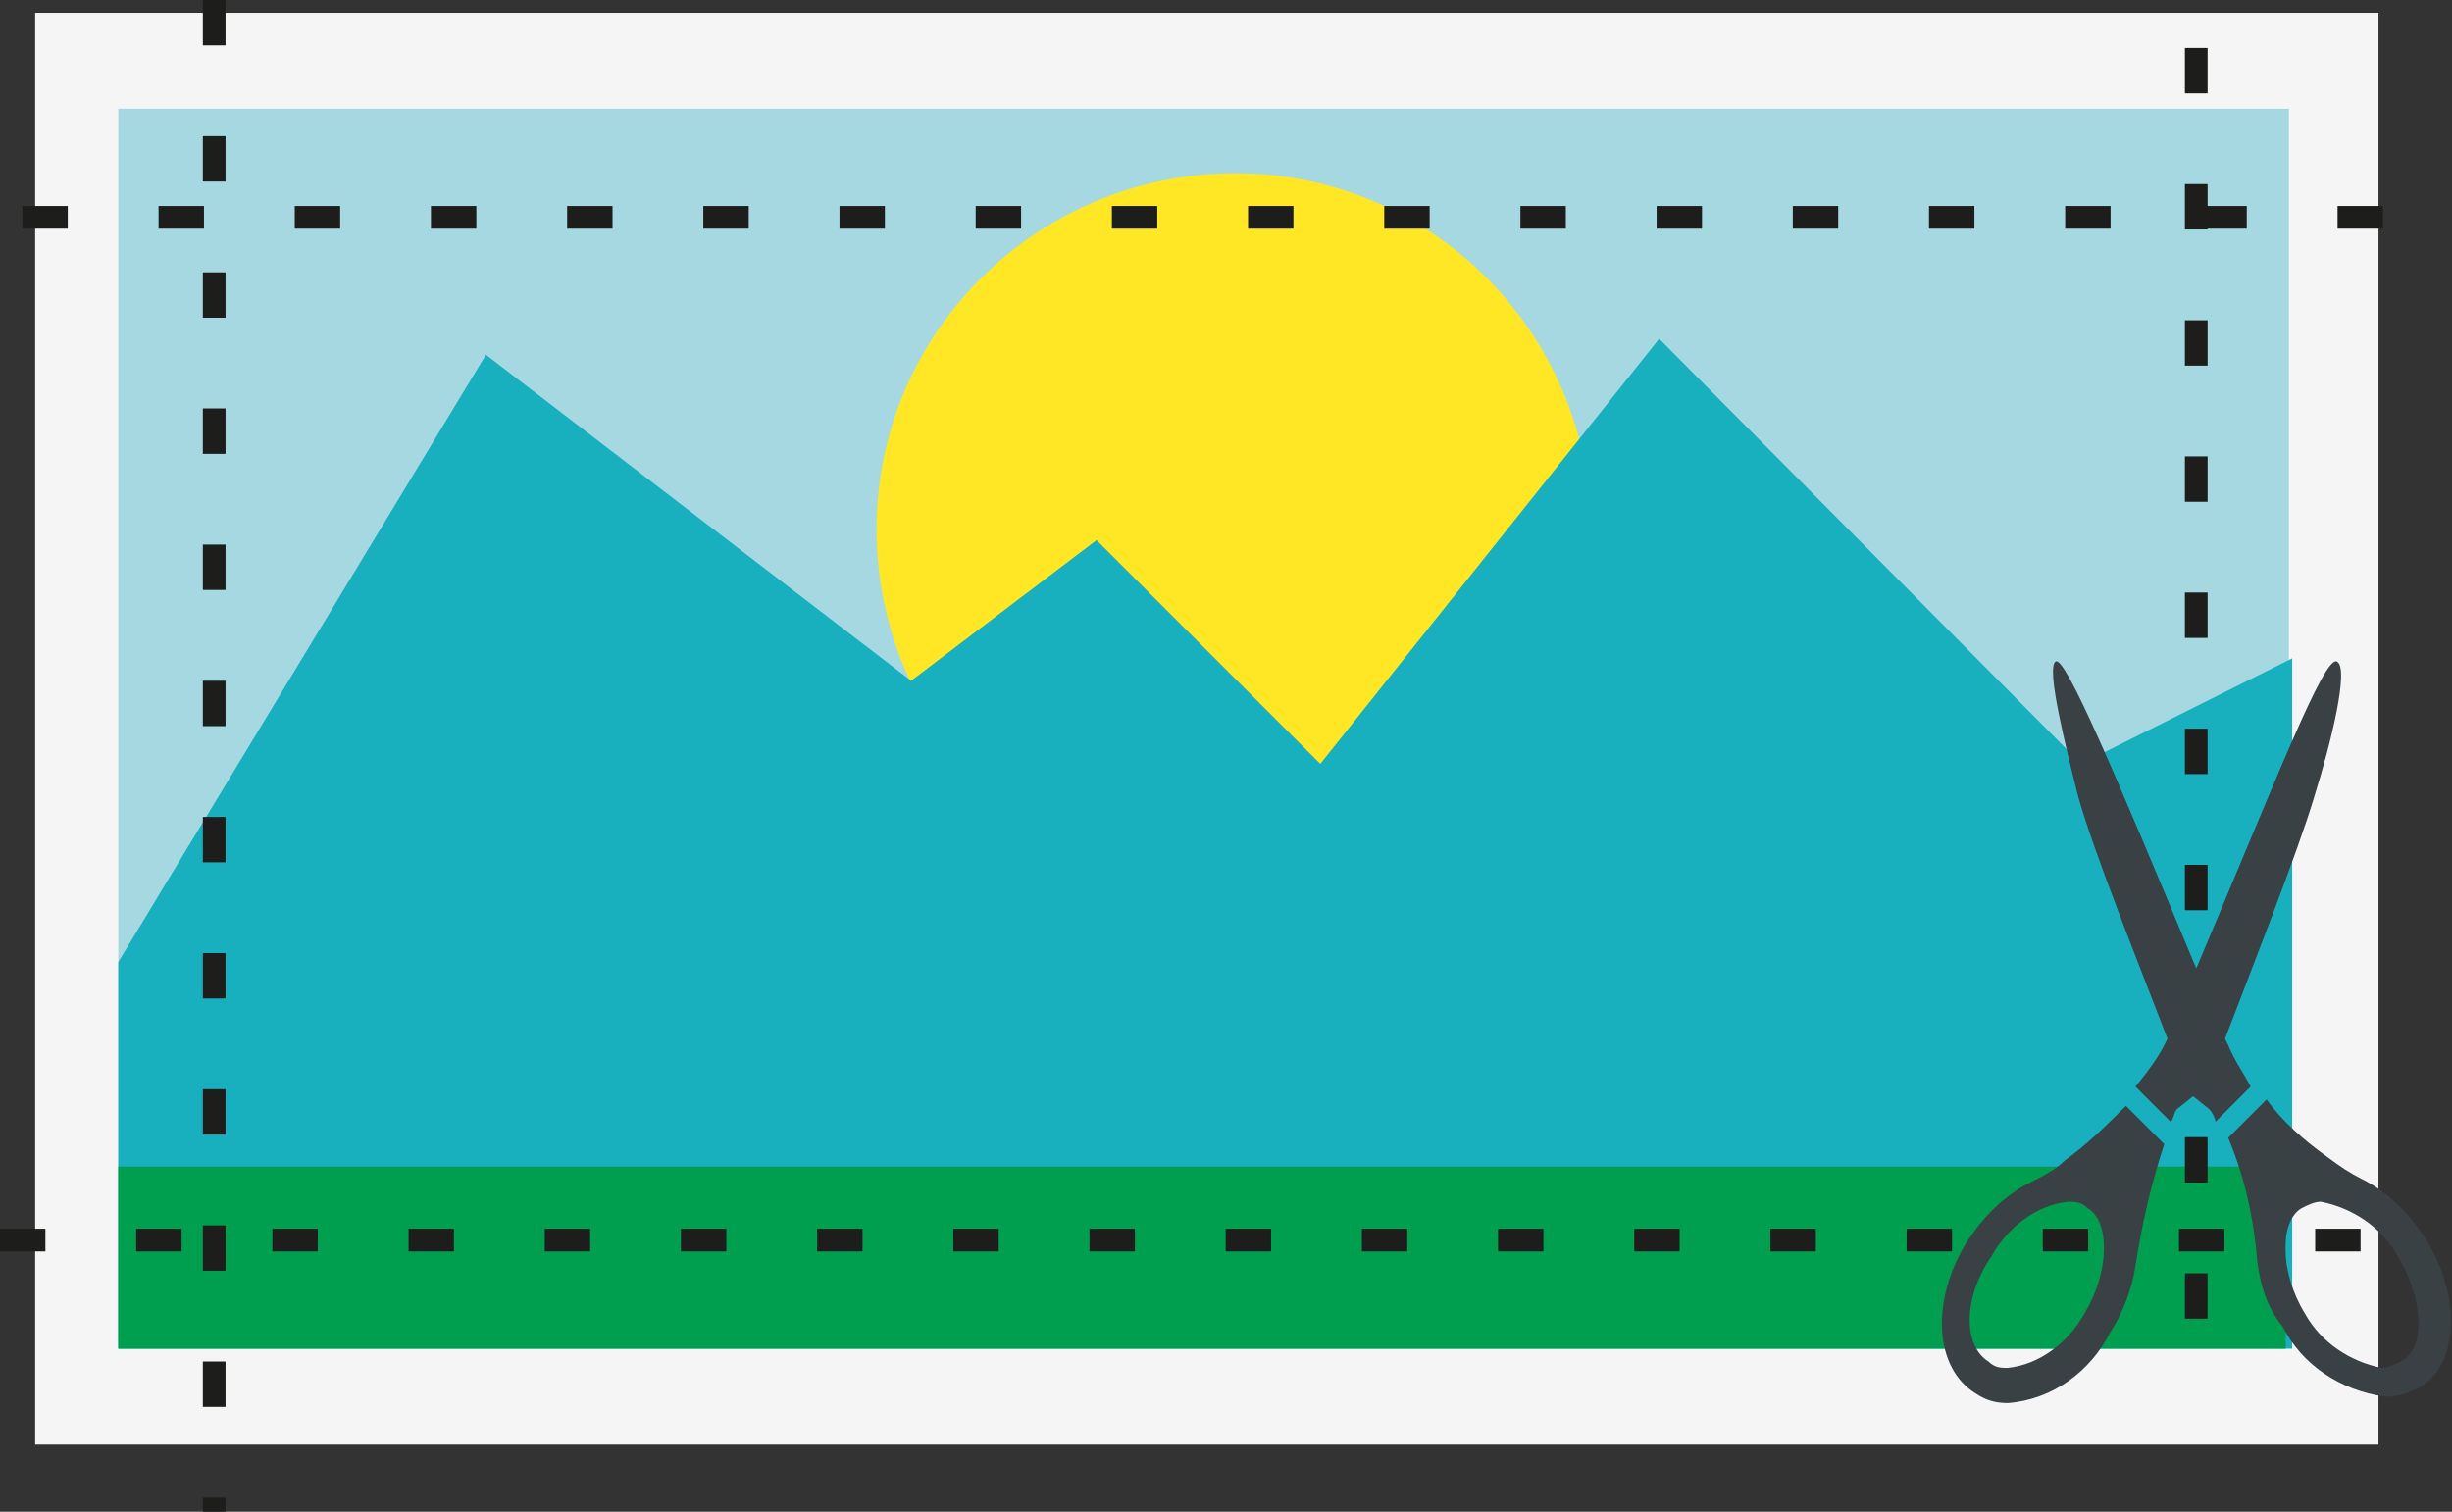 <?xml version="1.0" encoding="utf-8"?>
<!-- Generator: Adobe Illustrator 23.0.2, SVG Export Plug-In . SVG Version: 6.00 Build 0)  -->
<svg version="1.1" id="Warstwa_1" xmlns="http://www.w3.org/2000/svg" xmlns:xlink="http://www.w3.org/1999/xlink" x="0px" y="0px"
	 viewBox="0 0 76.7 47.3" style="enable-background:new 0 0 76.7 47.3;" xml:space="preserve">
<rect x="0" y="0" width="76.7" height="47.3" fill="#333333" stroke="none"/>
<style type="text/css">
	.st0{fill:#F5F5F5;}
	.st1{fill:#A5D8E1;}
	.st2{fill-rule:evenodd;clip-rule:evenodd;fill:#FFE725;}
	.st3{fill-rule:evenodd;clip-rule:evenodd;fill:#18B0BE;}
	.st4{fill:#009F50;}
	.st5{fill:none;stroke:#1D1D1B;stroke-width:0.71;stroke-miterlimit:10;stroke-dasharray:1.42,2.84;}
	.st6{fill:#3A4145;}
</style>
<title>how-to-2</title>
<rect x="1.1" y="0.4" class="st0" width="73.3" height="44.8"/>
<rect x="3.7" y="3.4" class="st1" width="67.9" height="38.7"/>
<path class="st2" d="M32.1,25.7c-5-3.6-6.2-10.6-2.6-15.6c3.6-5,10.6-6.2,15.6-2.6c5,3.6,6.2,10.6,2.6,15.6c0,0,0,0,0,0
	C44.1,28.1,37.2,29.3,32.1,25.7C32.1,25.7,32.1,25.7,32.1,25.7"/>
<polygon class="st3" points="3.7,42.2 3.7,30.1 15.2,11.1 28.5,21.3 34.3,16.9 41.3,23.9 51.9,10.6 65.1,23.9 71.7,20.6 71.7,42.2 
	"/>
<rect x="3.7" y="36.5" class="st4" width="67.8" height="5.7"/>
<line class="st5" x1="6.7" y1="0" x2="6.7" y2="47.3"/>
<line class="st5" x1="68.7" y1="1.5" x2="68.7" y2="42.9"/>
<line class="st5" x1="0.7" y1="6.8" x2="76.5" y2="6.8"/>
<line class="st5" x1="0" y1="38.8" x2="75.8" y2="38.8"/>
<path class="st6" d="M69.7,32.7l-0.1-0.2c0.8-2.1,2.3-5.9,2.8-7.6c0.5-1.6,1.1-4,0.7-4.2s-1.9,3.7-4.4,9.6c-2.5-6-4.1-9.8-4.4-9.6
	s0.3,2.6,0.7,4.2c0.5,1.8,2,5.5,2.8,7.6l-0.1,0.2c-0.2,0.4-0.5,0.8-0.9,1.3l1.1,1.1c0.1-0.1,0.1-0.3,0.2-0.4l0.5-0.4l0.5,0.4
	c0.1,0.1,0.2,0.3,0.2,0.4l1.1-1.1C70.2,33.6,69.9,33.2,69.7,32.7"/>
<path class="st6" d="M64.6,36.3c-0.3,0.3-0.7,0.5-1.1,0.7c-0.8,0.4-1.5,1.1-2,1.9c-1.1,1.8-1,3.9,0.3,4.7c0.3,0.2,0.6,0.3,1,0.3
	c1.4-0.1,2.6-1,3.2-2.2c0.4-0.6,0.7-1.4,0.8-2.1c0.2-1.3,0.5-2.6,0.9-3.8l-1.2-1.2C65.9,35.2,65.3,35.8,64.6,36.3 M65.2,41.1
	c-0.5,0.9-1.4,1.6-2.4,1.7c-0.2,0-0.4,0-0.6-0.2c-0.8-0.5-0.8-2,0.1-3.3c0.5-0.9,1.4-1.6,2.4-1.7c0.2,0,0.4,0,0.6,0.2
	C66,38.2,66,39.8,65.2,41.1"/>
<path class="st6" d="M75.9,38.8c-0.5-0.8-1.2-1.5-2-1.9c-0.4-0.2-0.7-0.4-1.1-0.7c-0.7-0.5-1.4-1.1-1.9-1.8l-1.2,1.2
	c0.5,1.2,0.8,2.5,0.9,3.8c0.1,0.8,0.3,1.5,0.8,2.1c0.6,1.2,1.8,2,3.2,2.2c0.4,0,0.7-0.1,1.1-0.3C76.9,42.7,77,40.6,75.9,38.8
	 M75.1,42.6c-0.2,0.1-0.4,0.2-0.6,0.2c-1-0.2-1.9-0.8-2.4-1.7c-0.8-1.3-0.8-2.9-0.1-3.3c0.2-0.1,0.4-0.2,0.6-0.2
	c1,0.2,1.9,0.8,2.4,1.7C75.8,40.6,75.9,42.2,75.1,42.6"/>
</svg>
